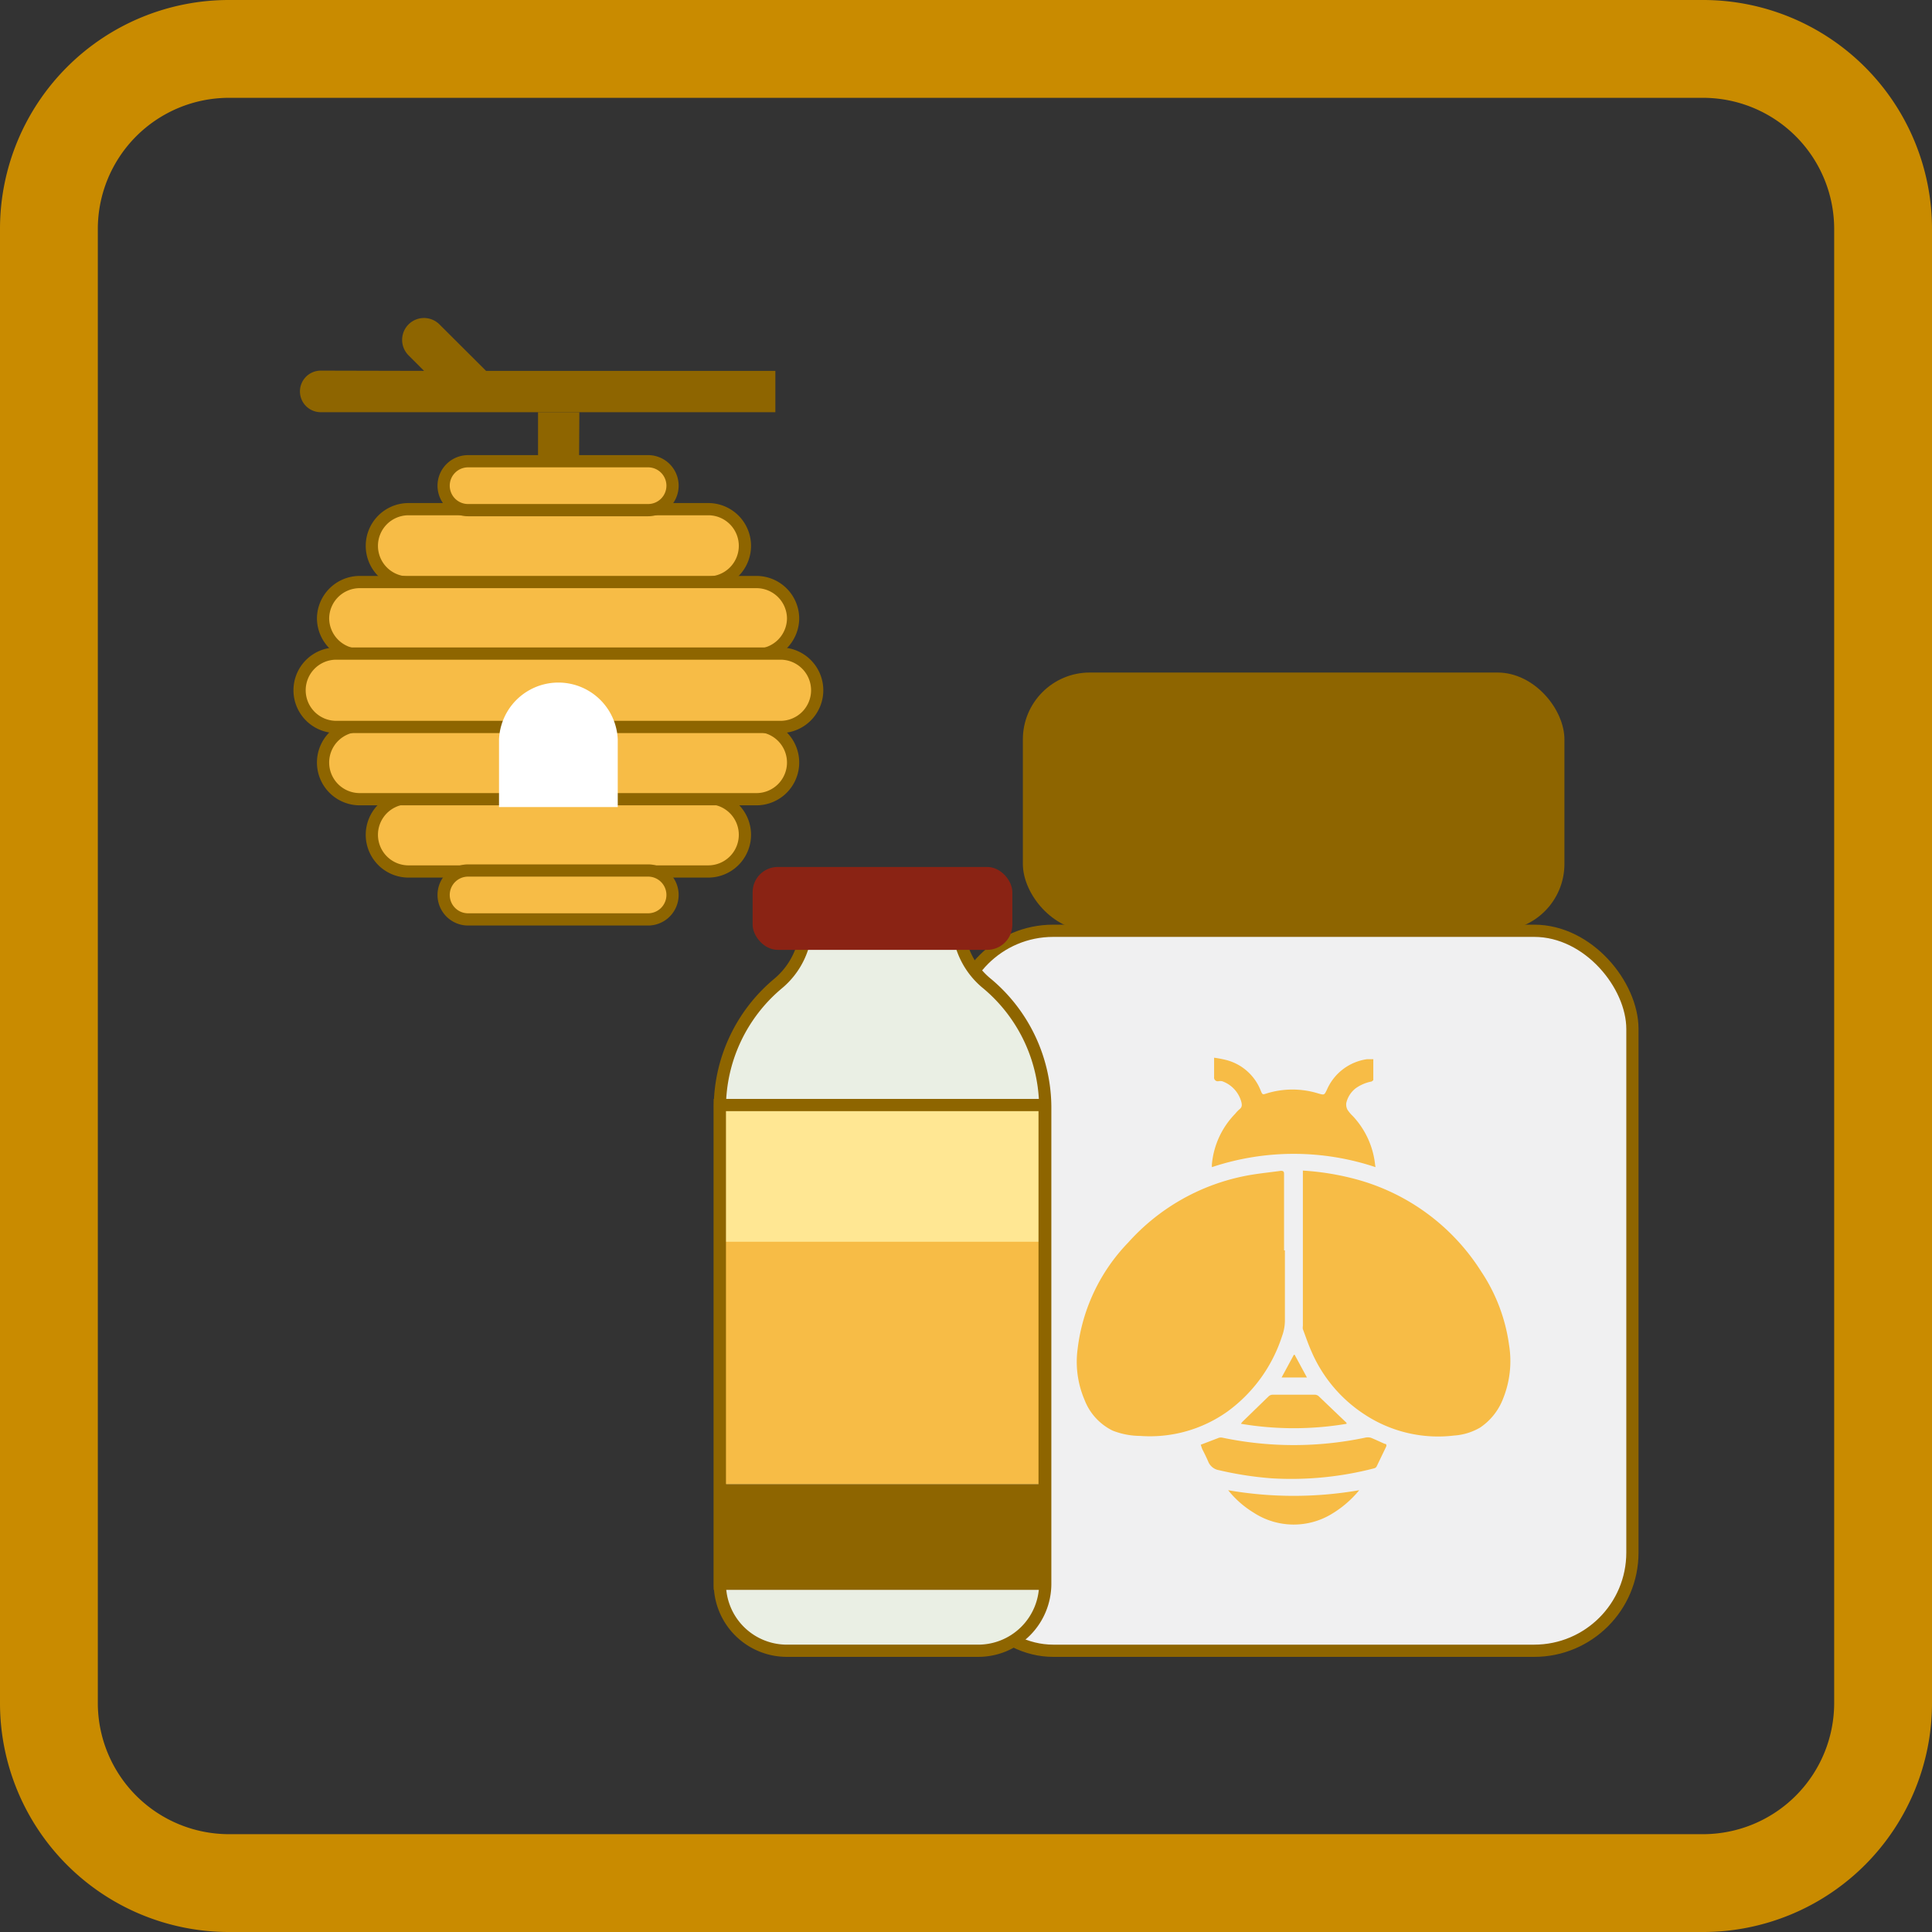 <svg xmlns="http://www.w3.org/2000/svg" viewBox="0 0 158 158"><rect x="0" y="0" width="158" height="158" fill="#333333" stroke="none"/><defs><style>.cls-1{fill:#c98b00;}.cls-2,.cls-6{fill:#f7bc46;}.cls-10,.cls-2,.cls-5,.cls-7{stroke:#8e6500;stroke-miterlimit:10;}.cls-3{fill:#8e6500;}.cls-4{fill:#fff;}.cls-5{fill:#f0f0f1;}.cls-7{fill:#eaefe4;}.cls-8{fill:#8a2314;}.cls-9{fill:#ffe793;}.cls-10{fill:none;}</style></defs><g id="_2._Разное" data-name="2. Разное"><path class="cls-1" d="M139.28,8A10.73,10.73,0,0,1,150,18.72V139.28A10.73,10.73,0,0,1,139.28,150H18.72A10.73,10.73,0,0,1,8,139.28V18.72A10.73,10.73,0,0,1,18.72,8H139.28m0-8H18.72A18.72,18.72,0,0,0,0,18.72V139.28A18.72,18.72,0,0,0,18.72,158H139.28A18.72,18.72,0,0,0,158,139.28V18.72A18.72,18.72,0,0,0,139.28,0Z"/><path class="cls-2" d="M60.92,68.27h0a3,3,0,0,1-3,3H33.36a3,3,0,0,1-2.95-3h0a3,3,0,0,1,2.95-3H58A3,3,0,0,1,60.92,68.27Z"/><path class="cls-3" d="M34.68,30.33l-1.27-1.27a1.79,1.79,0,0,1,0-2.53h0a1.79,1.79,0,0,1,2.53,0l3.81,3.8H63.41v3.38H26.23A1.7,1.7,0,0,1,24.53,32h0a1.7,1.7,0,0,1,1.7-1.69Z"/><path class="cls-3" d="M47.35,38.78H44V33.71h3.38Z"/><path class="cls-2" d="M60.92,44.64h0a3,3,0,0,1-3,3H33.36a3,3,0,0,1-2.95-3h0a3,3,0,0,1,2.95-3H58A3,3,0,0,1,60.92,44.64Z"/><path class="cls-2" d="M64.86,50.55h0a3,3,0,0,1-3,3H29.42a3,3,0,0,1-3-3h0a3,3,0,0,1,3-2.95H61.9A3,3,0,0,1,64.86,50.55Z"/><path class="cls-2" d="M64.86,62.36h0a3,3,0,0,1-3,3H29.42a3,3,0,0,1-3-3h0a3,3,0,0,1,3-3H61.9A3,3,0,0,1,64.86,62.36Z"/><path class="cls-2" d="M66.83,56.45h0a3,3,0,0,1-3,3H27.45a3,3,0,0,1-2.95-3h0a3,3,0,0,1,2.95-3H63.87A3,3,0,0,1,66.83,56.45Z"/><path class="cls-2" d="M55,39.72h0a2,2,0,0,1-2,2H38.28a2,2,0,0,1-2-2h0a2,2,0,0,1,2-2H53.05A2,2,0,0,1,55,39.72Z"/><path class="cls-2" d="M55,73.19h0a2,2,0,0,1-2,2H38.28a2,2,0,0,1-2-2h0a2,2,0,0,1,2-2H53.05A2,2,0,0,1,55,73.19Z"/><path class="cls-4" d="M50.52,60.46a4.86,4.86,0,0,0-9.71,0V66h9.71Z"/><rect class="cls-5" x="78.1" y="76.12" width="55.4" height="58.88" rx="8.03"/><rect class="cls-3" x="83.65" y="55" width="44.29" height="21.12" rx="5.47"/><path class="cls-6" d="M106.52,95.73a21.7,21.7,0,0,1,4.7.8,17.49,17.49,0,0,1,9.91,7.45,14.3,14.3,0,0,1,2.28,6,8.22,8.22,0,0,1-.49,4.41,5,5,0,0,1-1.88,2.36,4.86,4.86,0,0,1-2.13.65,10.93,10.93,0,0,1-7.26-1.69,11.63,11.63,0,0,1-4.39-5.17c-.27-.6-.48-1.23-.71-1.84a.8.8,0,0,1,0-.27V95.73Z"/><path class="cls-6" d="M105.08,102.26c0,1.9,0,3.81,0,5.72a3.71,3.71,0,0,1-.23,1.28,12.3,12.3,0,0,1-4.46,6.17,10.93,10.93,0,0,1-7.15,2A6.26,6.26,0,0,1,91,117a4.66,4.66,0,0,1-2.31-2.53,7.9,7.9,0,0,1-.56-4.16,15.08,15.08,0,0,1,4.14-8.7,17.33,17.33,0,0,1,9.4-5.41c1-.21,2-.3,3.08-.45.21,0,.26.07.26.25,0,1,0,2.06,0,3.09s0,2.1,0,3.16Z"/><path class="cls-6" d="M112.49,95.45a21.12,21.12,0,0,0-13.38,0,2.09,2.09,0,0,1,0-.24A6.79,6.79,0,0,1,101,91.1a3.24,3.24,0,0,1,.36-.38c.23-.17.22-.37.15-.63a2.48,2.48,0,0,0-1.57-1.67.93.93,0,0,0-.29,0,.3.3,0,0,1-.36-.34c0-.5,0-1.58,0-1.58a9,9,0,0,1,1,.19,4.14,4.14,0,0,1,2.82,2.52c.13.31.15.32.45.22a7.15,7.15,0,0,1,4.27,0c.47.13.47.13.68-.3a4.22,4.22,0,0,1,3.3-2.51c.16,0,.32,0,.5,0,0,.58,0,1.15,0,1.71,0,0-.1.11-.16.12a3.32,3.32,0,0,0-1.28.55,2.13,2.13,0,0,0-.77,1.2.92.92,0,0,0,.1.56,3,3,0,0,0,.44.52,6.87,6.87,0,0,1,1.82,4A3,3,0,0,1,112.49,95.45Z"/><path class="cls-6" d="M98.2,118.15l1.49-.57a.65.65,0,0,1,.31,0,28.4,28.4,0,0,0,11.61,0,1,1,0,0,1,.5,0c.38.15.76.34,1.14.5.14,0,.16.12.1.25l-.78,1.62a.33.33,0,0,1-.19.13,27,27,0,0,1-8.35.82,27.89,27.89,0,0,1-4.35-.67,1.14,1.14,0,0,1-.87-.7c-.15-.35-.32-.69-.48-1C98.28,118.42,98.25,118.3,98.2,118.15Z"/><path class="cls-6" d="M100.44,121.87a31.37,31.37,0,0,0,10.72,0,8.75,8.75,0,0,1-2.2,1.91,6,6,0,0,1-6.46-.09A7.92,7.92,0,0,1,100.44,121.87Z"/><path class="cls-6" d="M101.51,116.39l.11-.13,2.12-2.06a.5.5,0,0,1,.33-.14c1.15,0,2.31,0,3.47,0a.49.49,0,0,1,.3.12l2.28,2.18,0,.08a26,26,0,0,1-8.62,0Z"/><path class="cls-6" d="M104.81,112.65l1-1.85h.07l1,1.85Z"/><path class="cls-7" d="M78.36,75.59v-.25H65.93v.25a6.4,6.4,0,0,1-2.34,4.88,13.24,13.24,0,0,0-4.72,10.15v38.9A5.48,5.48,0,0,0,64.35,135H80a5.48,5.48,0,0,0,5.48-5.48V90.62a13.24,13.24,0,0,0-4.72-10.15A6.41,6.41,0,0,1,78.36,75.59Z"/><rect class="cls-8" x="61.55" y="70.9" width="21.24" height="6.78" rx="2.06"/><rect class="cls-9" x="58.87" y="90.37" width="26.56" height="11.58"/><rect class="cls-3" x="58.87" y="121.36" width="26.56" height="8.16"/><rect class="cls-6" x="58.87" y="101.55" width="26.56" height="19.81"/><rect class="cls-10" x="58.87" y="90.37" width="26.56" height="39.15"/></g></svg>